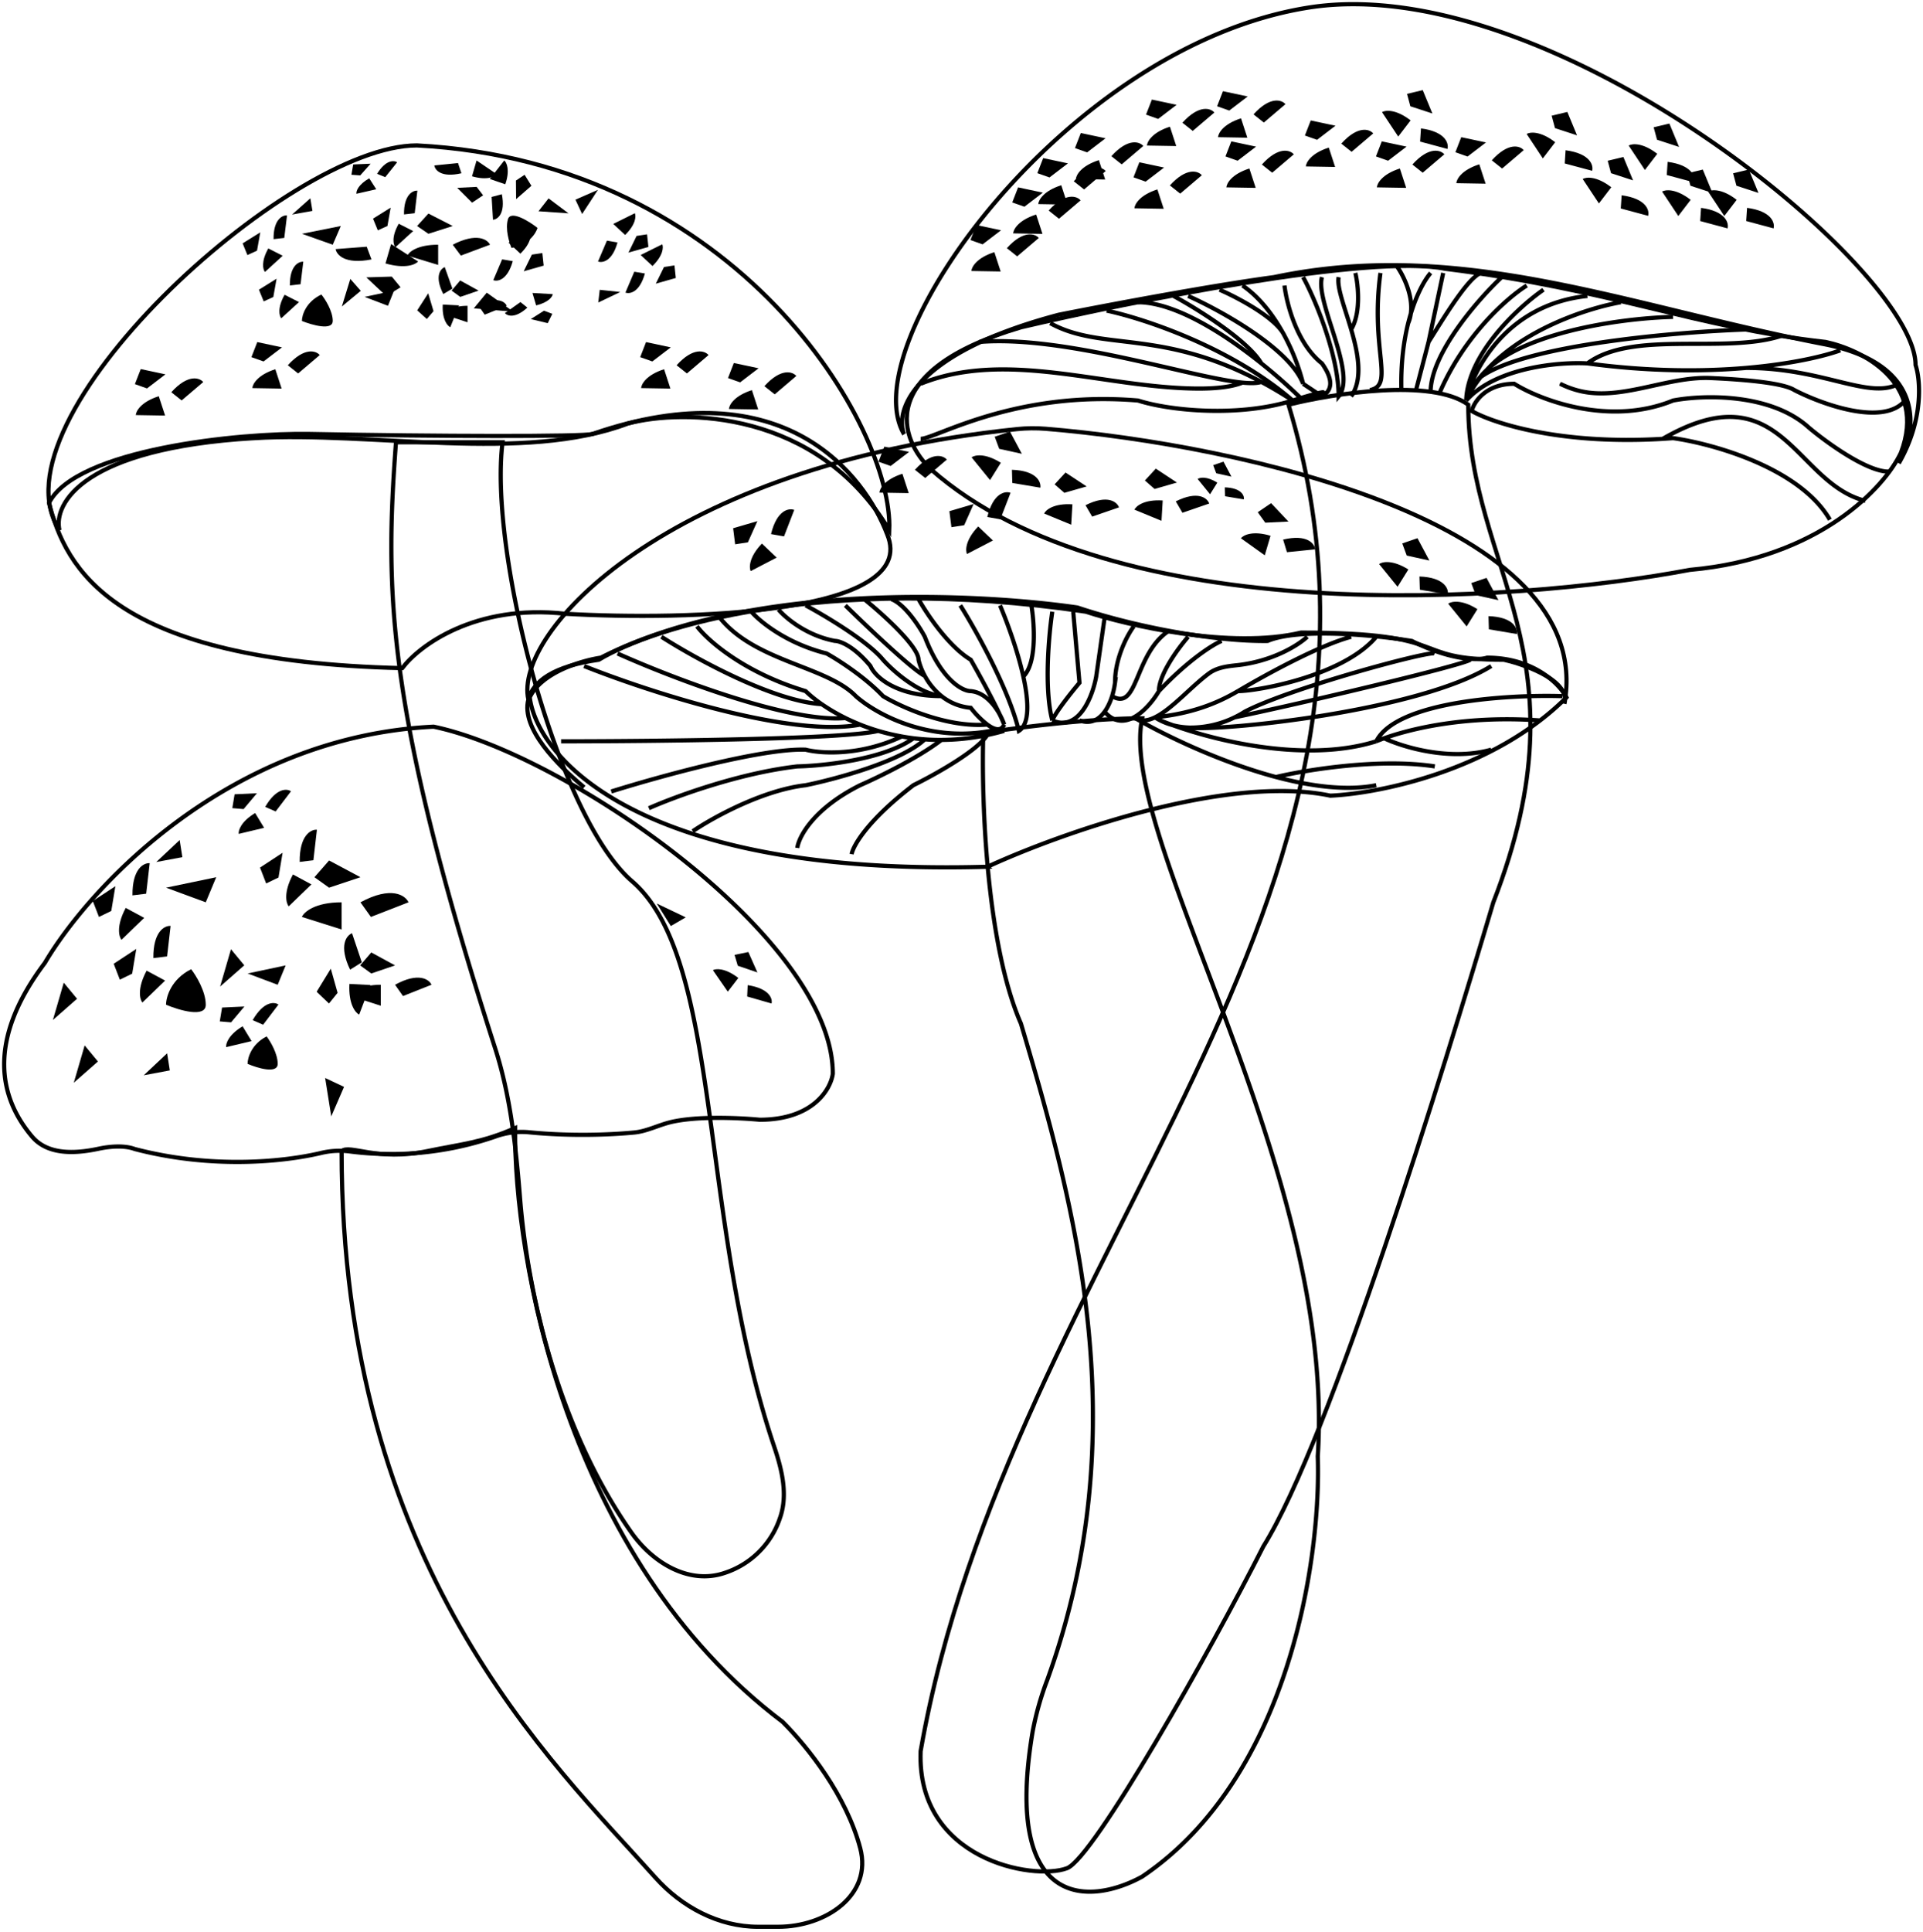 <svg xmlns="http://www.w3.org/2000/svg" width="460" height="462" fill="none" viewBox="0 0 460 462"><path stroke="#000" d="M96.22 159.78c-69.6-1.6-80.5-24-84.5-39.5 6.4-12.8 45.5-16.84 62.5-16.5 30 .59 65.55.68 67.5 0 46-15.93 65.17 10 70.5 24 8 19.2-48 20.66-77 19-21.6-2.4-35 7.66-39 13Z"/><path stroke="#000" d="M60.72 104.78c-40.8 2.4-48 15.66-46.5 22-17.2-26 54.5-92 85.5-92 77 4 114 67.5 113 92-17.2-28.8-49.33-29-62.5-25.5-25 9.5-61 1.82-89.5 3.5Zm183.5-26.5c-35.2 10.4-29 27-21.5 34 43.6 38.4 139.17 32 181.5 24 31.2-2.8 46.67-19.84 50.5-28 6.4-16.8-9.33-24.67-18-26.5-31.5-3.5-51-12.5-91-17.5-18-3.6-75.16 7.83-101.5 14Z"/><path stroke="#000" d="M357.22 215.78c23-59-6-80-6-119-8.8-6.4-32.33-2.67-43 0 36 119-67 202-88 322-1 26 27 31 35 28 6.4-2.4 34.34-52 47-77 16-25.6 43-113.67 55-154Z"/><path stroke="#000" d="M311.72 95.78a125 125 0 0 0-10-8.88m-29.5-14.62c8.82 0 20.52 7.43 29.5 14.62m-21-16.12c5.67 3.08 17.8 10.62 21 16.12m-17.5-16.12c7.84 3.5 24.3 12.6 27.5 21m0 0a51 51 0 0 0-4.46-11.5m4.46 11.5 4.5 3c3.6-2 1.5-5.75 0-7.88-6-4.7-8.47-14.37-8.96-18.62m-10.04 0c4.23 2.9 7.58 7.4 10.04 12m-15.54-11c4.36 1.9 13.57 6.74 15.54 11m4.46-14c3 5.5 8.5 18.86 8.5 28.5 4.5-5.5-5.65-22.5-4-28.5m4 0c-.48 2.4 1.46 7.25 3 12.52m0 15.98c2.86-4.1 1.67-10.28 0-15.98m1-13.52c.67 2.81 1.4 9.45-1 13.52m7-13.52c-2.5 18.5 3.5 26.8-2.5 28m14.5-28c-1.48 1.68-3.8 5.73-5.37 12m-1.63 16c-.16-6.35.56-11.7 1.63-16m-2.63-13.5c1.75 2.5 4.73 8.7 2.63 13.5m8.37-12-3.5 16.5m0 0c3.17-5 9.3-15.3 12.5-16.5m-12.5 16.5-3 11.5m-74-19c8.67 1.83 29.7 8.7 44.5 21.5m0 0q-3.9-2.53-7.5-4.45m7.5 4.45c-12.8 4-29.16 2.5-37 0-29.5-2.5-48.5 9.17-52 9.17m89-9.17c12.8-4 6.17-.84 0 0Zm-58-18.5c12.27 6.81 26.6 1.24 50.5 14.05m57.5-25.05c-5.5 5.16-16.6 17.8-17 27m23-25c-4.54 2.83-15.1 12-21 26m25-25c-6 4.16-18.1 15.3-18.5 26.5m0 0c1.67-7.5 9.8-23 29-25m-29 25q.6-1.3 1.32-2.5m-1.32 2.5c7.2-8 22.34-9.25 29-8.88m8-14.62c-8.2 1.44-24.75 6.88-33.5 17.86m46-14.36c-13.45.33-41.92 4.3-48.18 17.5m0 0a29 29 0 0 1 2.18-3.14m63.5-11.34c-16.66.57-52.7 3.63-63.5 11.34m72-9.86c-13.5 4.5-35.5-1.48-46.5 6.62m0 0c14.8 2 27.74 1.96 38 1.08m22.5-4.2c-3.85 1.4-11.68 3.27-22.5 4.2m0 0c18.5 0 29.3 7.7 36.5 3.8m-2.5 21c-5.2 0-14.83-7-19-10.5-9.2-8.4-25.5-7.84-32.5-6.5-15.2 6.22-31.66-.07-38-4-6.8 0-9.62 4.33-10.18 6.5 5.06 2.9 21.1 8.14 45.68 6.67m-24.5-13.17a22 22 0 0 0 4.2 1.59c10.15 2.72 21.24-3.42 31.75-2.97 8.79.39 17.45 1.22 20.05 2.88 6.67 3.43 21.3 8.74 26.5 2.5m-221.5-14c20.29-1.68 50.5 8.48 63 9.72m4.5-.17c-.98.33-2.52.36-4.5.17m-77 .28c20.5-8.25 43.8.91 65.9 1.14 4.51.05 8.45-.35 11.1-1.42m140.5 32.78c-7.2-12.4-28-18.17-37.5-19.5l-2.5.17m48.5 14.83c-17-4.27-20-31.26-48.5-14.83m-161.5 102.33c-83.2 2.4-107.66-26-109.5-40.5 2.8-6 12.5-8.84 17-9.5 36-18.4 91-15.34 114-12 15 5 33.5 8.16 45.5 8 7.6-3.2 26.17-1.34 34.5 0 9.6 4.8 16 4.66 18 4 11.2 0 17.34 6.33 19 9.5-17.6 17.6-45 23-56.5 23.5-24.8-5.2-65 9.16-82 17Z"/><path stroke="#000" d="M118.44 250.67c-26.25-81.68-26.37-109.49-23.72-144.9h25.5c-3.33 26.34 13 89.5 31 105 21.79 18.76 15.71 80.92 33.95 135.12 1.88 5.57 3.37 11.6 1.4 17.14a20.7 20.7 0 0 1-13.04 13.06c-8.56 3.02-17.37-2.27-22.57-9.7-17.5-24.98-24.72-57.16-26.54-79.62-.98-12.17-2.24-24.47-5.98-36.1Zm97.78-146.89c-12.5-21.5 39-93 97-102s145 62.5 145 85.5c1.17 3.5 2 13.1-4 23.5 4.34-7.5 6.8-23.7-18-28.5-47-9.1-86.5-25.5-131.5-16-15.6 2.09-40.83 6.87-51.5 9-34.8 9.2-39.16 22.83-37 28.5Zm99 244.5c4.5-68.5-48-148-42-176.5-12.8 0-30.67 2.33-38 3.5-.5 15.16.6 50.3 9 69.5 13.07 44.03 27.82 97.42 6.28 157.01a72 72 0 0 0-3.48 12.31c-7.25 43.13 14.07 41.37 26.2 34.68 35.6-24 42.83-77 42-100.5Z"/><path stroke="#000" d="M139.73 188.28c-6.26-5.23-15.17-14.05-13.34-21m0 0c1.14-4.35 5.9-7.96 16.84-9.5 12.66-7.67 53.7-20.7 116.5-11.5 10.16 3.33 34.7 9 51.5 5 37.5 0 25 6.5 48.5 6.5 3.16.66 16.1 4.5 14.5 10.5 7.8-43.3-77.62-61.91-124.06-65.74q-3.46-.28-6.94.08c-84.3 8.76-120.45 48.88-116.84 64.66Zm60.83 244.5c-52-39.2-64.33-111.33-64-142-8 3.5-12.5 3.73-21 5.5-12 2.5-18.5-1.67-20.5 0 0 99.34 50.37 146.07 75.05 173.72 6.3 7.05 15.15 11.78 24.6 11.78h4.74c11.53 0 22.61-7.64 19.67-18.78-3.3-12.56-12.54-24.2-18.56-30.22Z"/><path stroke="#000" d="M10.72 230.28C-3.6 249.27.13 262.93 7.68 271.82c3.73 4.4 10.24 4.1 15.88 2.9 3.37-.72 6.56-.73 8.66.06 18.5 4.84 35.62 3.05 44.49.97a19 19 0 0 1 7.12-.37 76.6 76.6 0 0 0 34.55-3.54 18.5 18.5 0 0 1 7.97-1.08c10.08 1 19.43.63 25.38.07 2.93-.28 5.7-1.73 8.55-2.44 6-1.5 16.06-1.12 21.44-.61 12.8 0 17-7.33 17.5-11 0-32.5-64-76.5-95.5-83-49.2 2.4-82.5 38.66-93 56.5Z"/><path fill="#000" d="m86.22 209.78-7.5-4-3.5 4 3.5 2.5zm-4.5 12.5v-6.5c-6.4 0-9 2.33-9.5 3.5zm-32.5-6.5 2.5-6-12 2.5zm0 24.5c0-3.2-2.33-7-3.5-8.5-4.8 2.4-6 6.66-6 8.5 3.17 1.33 9.5 3.2 9.5 0m39.5-21-2.5-3.5c7.4-4 10.75-1.67 11.5 0zM108.3 54.05l-5.82-2.98-2.71 2.98 2.71 1.86zm-3.49 9.31v-4.84c-4.97 0-6.98 1.73-7.37 2.6zM79.6 58.52l1.93-4.47-9.3 1.86zm0 18.24c0-2.39-1.82-5.22-2.72-6.33-3.73 1.78-4.66 4.96-4.66 6.33 2.46.99 7.37 2.38 7.37 0m30.65-15.64-1.94-2.6c5.74-2.98 8.34-1.24 8.92 0zm-22.62 5.21 4.77 4.47 3.43-2.1-2.1-2.55z"/><path fill="#000" d="M93.55 58.36 92.21 63c4.78 1.37 7.2.26 7.8-.47zm22.89 11.63-3.1 3.75 9.47.8zm5.06-17.53c-.67 2.29.29 5.5.85 6.83 4.07-.68 5.85-3.48 6.23-4.79-2.09-1.63-6.43-4.33-7.09-2.04M87.72 59l1.14 3.04c-6.34 1.27-8.36-1.12-8.57-2.47zm6.78 171.87-5.69-3.1-2.66 3.1 2.66 1.93zm-3.41 9.65v-5.02c-4.86 0-6.83 1.8-7.21 2.7zm-24.66-5.02 1.9-4.63-9.1 1.93zm0 18.91c0-2.47-1.77-5.4-2.65-6.56-3.65 1.86-4.56 5.15-4.56 6.56 2.4 1.03 7.21 2.47 7.21 0M96.4 238.2l-1.9-2.7c5.61-3.09 8.16-1.29 8.72 0zm18.08-168.7-4.4-2.43-2.05 2.43 2.07 1.5zm-2.64 7.57v-3.94c-3.75 0-5.27 1.42-5.56 2.12zM92.8 73.13l1.46-3.63-7.04 1.5z"/><path fill="#000" d="m115.95 75.25-1.47-2.12c4.34-2.42 6.3-1 6.74 0zm-6.58-30.33 3.56 3.55 2.64-1.76-1.55-2.02zm4.63-6.54-1.09 3.78c3.6 1.04 5.47.1 5.94-.5zm17.22 9.06-2.41 3.08 7.18.5zm-21.66-8.45.82 2.44c-4.84 1.13-6.34-.77-6.48-1.87zM79.13 231.65l-3.38 5.52 2.95 2.81 2.06-2.55zm9.47 3.91-5.02-.26c-.25 4.85 1.45 6.91 2.33 7.34zm-6.3 24.36-4.52-2.13 1.46 9.19zm4.25-29.78-2.8 1.75c-2.79-5.77-.86-8.21.46-8.71zm15.88-160-2.63 4.08 2.3 2.07 1.6-1.88zm7.38 2.89-3.9-.2c-.2 3.59 1.12 5.1 1.8 5.42zm-1.59-4.01-2.18 1.3c-2.18-4.26-.67-6.07.35-6.44zm15.24-21.4 3.66-3.19-1.63-2.63-2.07 1.37z"/><path fill="#000" d="m117.17 42.8 3.7 1.27c1.18-3.38.33-5.22-.24-5.7zm.43 4.3 2.45-.65c.91 4.7-1.04 6.02-2.12 6.1zM39.58 89.52l-5.91-1.26-1.4 3.6 2.9 1.03zm-.08 9.86-1.52-4.63c-4.25 1.36-5.44 3.57-5.5 4.51zm3.95-3.62-2.47-1.96c3.99-4.43 6.75-3.47 7.64-2.44zm24.01-12.69-5.92-1.26-1.4 3.6 2.91 1.03zm-.09 9.86-1.51-4.63c-4.26 1.36-5.44 3.57-5.5 4.51zm3.95-3.62-2.47-1.96c4-4.43 6.76-3.47 7.64-2.44zm110.14-1.24-5.92-1.26-1.4 3.6 2.91 1.03zm-.09 9.86-1.51-4.63c-4.26 1.36-5.44 3.57-5.5 4.51zm3.95-3.62-2.47-1.96c4-4.43 6.76-3.47 7.64-2.44zm-24.86-11.24-5.92-1.26-1.4 3.6 2.91 1.03zm-.09 9.86-1.51-4.63c-4.26 1.36-5.44 3.57-5.5 4.51zm3.95-3.62-2.47-1.96c4-4.43 6.76-3.47 7.64-2.44zm75.14-34.24-5.92-1.26-1.4 3.6 2.91 1.03zm-.09 9.86-1.51-4.63c-4.26 1.36-5.44 3.57-5.5 4.51zm3.95-3.62-2.47-1.96c4-4.43 6.76-3.47 7.64-2.44zm12.14-22.24-5.92-1.26-1.4 3.6 2.91 1.03zm-.09 9.86-1.51-4.63c-4.26 1.36-5.44 3.57-5.5 4.51zm3.95-3.62-2.47-1.96c4-4.43 6.76-3.47 7.64-2.44zm-9.86.76-5.92-1.26-1.4 3.6 2.91 1.03z"/><path fill="#000" d="m249.37 55.93-1.51-4.63c-4.26 1.36-5.44 3.57-5.5 4.51zm3.95-3.62-2.47-1.96c4-4.43 6.76-3.47 7.64-2.44zm11.14-19.24-5.92-1.26-1.4 3.6 2.91 1.03zm-.09 9.86-1.51-4.63c-4.26 1.36-5.44 3.57-5.5 4.51zm3.95-3.62-2.47-1.96c4-4.43 6.76-3.47 7.64-2.44zm13.14-14.24-5.92-1.26-1.4 3.6 2.91 1.03zm-.09 9.86-1.51-4.63c-4.26 1.36-5.44 3.57-5.5 4.51zm3.95-3.62-2.47-1.96c4-4.43 6.76-3.47 7.64-2.44zm13.14-8.24-5.92-1.26-1.4 3.6 2.91 1.03zm-.09 9.86-1.51-4.63c-4.26 1.36-5.44 3.57-5.5 4.51zm3.95-3.62-2.47-1.96c4-4.43 6.76-3.47 7.64-2.44zm-84.86 78.76-5.92-1.26-1.4 3.6 2.91 1.03zm-.09 9.86-1.51-4.63c-4.26 1.36-5.44 3.57-5.5 4.51zm3.95-3.62-2.47-1.96c4-4.42 6.76-3.47 7.64-2.44zm11.58 6.23-5.8 1.71.49 3.83 3.05-.47zm4.62 8.72L234 125.9c-3.1 3.22-3.08 5.74-2.69 6.59zm1.76-5.07-3.11-.55c1.4-5.79 4.29-6.27 5.56-5.79zm-58.11.44-5.8 1.7.48 3.84 3.05-.47zm4.61 8.72-3.53-3.36c-3.1 3.22-3.08 5.73-2.69 6.59zm1.76-5.07-3.11-.55c1.4-5.8 4.29-6.27 5.56-5.79zm72.39-11.95-5.05-3.33-2.61 2.83 2.33 2.03zm-3.69 9.15.29-4.87c-4.46-.28-6.37 1.34-6.77 2.2zm5.01-1.93-1.59-2.73c5.33-2.66 7.56-.76 8.01.52zm20.28-8.15-5.05-3.33-2.61 2.84 2.32 2.03zm-3.69 9.15.29-4.86c-4.46-.29-6.37 1.34-6.77 2.19zm5.01-1.92-1.59-2.73c5.33-2.66 7.56-.76 8 .52zm25.36 2.1-4.15-4.4-3.2 2.17 1.8 2.5zm-5.67 8.07 1.38-4.67c-4.27-1.3-6.5-.15-7.09.59zm5.31-.74-.92-3.02c5.8-1.37 7.53.98 7.68 2.33zm34.07 1.99-2.85-5.34-3.64 1.25 1.07 2.9zm-7.61 6.28 2.58-4.14c-3.78-2.38-6.24-1.86-7-1.3zm5.33.7-.1-3.16c5.96.2 7.01 2.94 6.8 4.27zm18.8 2.5-2.85-5.33-3.65 1.24 1.08 2.9zm-7.61 6.28 2.58-4.13c-3.78-2.39-6.24-1.87-7-1.31zm5.32.69-.09-3.15c5.96.2 7.01 2.94 6.8 4.28zm-111.71-41.97-2.85-5.33-3.65 1.24 1.08 2.9zm-7.61 6.28 2.58-4.14c-3.78-2.37-6.24-1.86-7-1.3zm5.32.69-.09-3.15c5.96.2 7.01 2.94 6.8 4.28zm52.42-1.51-1.9-3.58-2.46.83.72 1.94zm-5.11 4.21 1.73-2.77c-2.54-1.6-4.19-1.25-4.7-.88zm3.58.48-.06-2.13c4 .14 4.7 1.98 4.56 2.88zm-14.58-78.61-5.92-1.26-1.4 3.6 2.91 1.03zm-.09 9.86-1.51-4.63c-4.26 1.36-5.44 3.57-5.5 4.51zm3.95-3.62-2.47-1.96c4-4.43 6.76-3.47 7.64-2.44zm18.14-11.24-5.92-1.26-1.4 3.6 2.91 1.03zm-.09 9.86-1.51-4.63c-4.26 1.36-5.44 3.57-5.5 4.51zm3.95-3.62-2.47-1.96c4-4.43 6.76-3.47 7.64-2.44zm15.14-11.24-5.92-1.26-1.4 3.6 2.91 1.03zm-.09 9.86-1.51-4.63c-4.26 1.36-5.44 3.57-5.5 4.51zm3.95-3.62-2.47-1.96c4-4.43 6.76-3.47 7.64-2.44zm13.14-1.24-5.92-1.26-1.4 3.6 2.91 1.03zm-.09 9.86-1.51-4.63c-4.26 1.36-5.44 3.57-5.5 4.51zm3.95-3.62-2.47-1.96c4-4.43 6.76-3.47 7.64-2.44zm15.14-7.24-5.92-1.26-1.4 3.6 2.91 1.03zm-.09 9.86-1.51-4.63c-4.26 1.36-5.44 3.57-5.5 4.51zm3.95-3.62-2.47-1.96c4-4.43 6.76-3.47 7.64-2.44zm17.92-7.94-2.32-5.59-3.75.89.8 2.98zm-8.18 5.52 2.96-3.87c-3.53-2.74-6.03-2.46-6.83-1.98zm5.24 1.21.2-3.16c5.91.78 6.7 3.6 6.35 4.91zm16.34 4.04-2.31-5.59-3.76.9.8 2.97zm-8.17 5.52 2.96-3.87c-3.54-2.74-6.03-2.46-6.84-1.98zm5.23 1.2.21-3.15c5.9.78 6.69 3.6 6.34 4.91zm13.94-14.72-2.31-5.59-3.76.9.8 2.97zm-8.17 5.52 2.96-3.87c-3.54-2.74-6.03-2.46-6.84-1.98zm5.23 1.2.21-3.15c5.9.78 6.69 3.6 6.34 4.91zm21.94 4.28-2.31-5.59-3.76.9.8 2.97zm-8.17 5.52 2.96-3.87c-3.54-2.74-6.03-2.46-6.84-1.98zm5.23 1.2.21-3.15c5.9.78 6.69 3.6 6.34 4.91z"/><path fill="#000" d="m409.64 46.14-2.31-5.59-3.76.9.8 2.97zm-8.17 5.52 2.96-3.87c-3.54-2.74-6.03-2.46-6.84-1.98zm5.23 1.2.21-3.15c5.9.78 6.69 3.6 6.34 4.91zm-64.06-25.72-2.31-5.59-3.76.9.8 2.97zm-8.17 5.52 2.96-3.87c-3.54-2.74-6.03-2.46-6.84-1.98zm5.23 1.2.21-3.15c5.9.78 6.69 3.6 6.34 4.91zM27.6 211.93l-5.4 3.55 1.47 3.8 2.95-1.43zm6.9 7.57-4.42-2.38c-2.3 4.28-1.64 6.87-1.02 7.63zm-16.07 19.35L15.25 235l-2.6 8.93zm16.54-25.13-3.28.4c-.07-6.41 2.72-7.8 4.12-7.7zM62.26 55.57l-4.22 2.63 1.14 2.8 2.3-1.05zm5.37 5.59-3.45-1.75c-1.78 3.16-1.27 5.07-.8 5.63zM68 56.9l-2.56.29c-.05-4.74 2.12-5.76 3.22-5.68zm88.88 10.94 4.78-1.36-.32-3.01-2.5.38zm-3.62-6.86 2.83 2.64c2.6-2.55 2.63-4.52 2.33-5.2zm-1.53 4 2.54.42c-1.26 4.57-3.63 4.95-4.66 4.57zM32.6 226.93l-5.4 3.55 1.47 3.8 2.95-1.43zm6.9 7.57-4.42-2.38c-2.3 4.28-1.64 6.87-1.02 7.63zm-16.07 19.35L20.25 250l-2.6 8.93zm16.54-25.13-3.28.4c-.07-6.41 2.72-7.8 4.12-7.7zM66.16 66.65l-4.22 2.63 1.14 2.8 2.3-1.05zm5.37 5.59-3.45-1.75c-1.79 3.16-1.27 5.07-.8 5.63zm.37-4.27-2.56.3c-.05-4.74 2.12-5.76 3.21-5.68zm78.43-7.56 4.78-1.35-.33-3.02-2.5.38zm-3.63-6.86 2.84 2.64c2.6-2.54 2.63-4.52 2.32-5.2zm-1.52 4 2.53.43c-1.25 4.56-3.63 4.94-4.66 4.56zM67.6 203.93l-5.4 3.55 1.47 3.8 2.95-1.43zm6.9 7.57-4.42-2.38c-2.3 4.28-1.64 6.87-1.02 7.63zm-16.07 19.35L55.25 227l-2.6 8.93zm16.54-25.13-3.28.4c-.07-6.41 2.72-7.8 4.12-7.7zM93.45 49.66l-4.22 2.63 1.15 2.8 2.3-1.05zm5.38 5.59-3.45-1.75c-1.8 3.16-1.28 5.07-.8 5.63zM86.3 69.55l-2.5-2.85-2.03 6.6zm12.9-18.56-2.56.29c-.06-4.74 2.11-5.76 3.2-5.68zm26.07 13.89 4.78-1.36-.32-3-2.5.37zm-3.62-6.86 2.83 2.64c2.6-2.54 2.63-4.52 2.33-5.2zm16-10.27 1.6 3.43 3.78-5.78zm-17.53 14.27 2.54.43C121.4 67 119.03 67.39 118 67zM61.46 189.7l-5.34.25-.55 3.31 2.7.23zm1.72 8.27-2.15-3.54c-3.43 2.07-4.05 4.2-3.93 4.99zm-19.56 7.01-.64-4.09-5.6 5.26zm22.32-10.92-2.5-1.1c2.65-4.58 5.21-4.4 6.17-3.73zM88.66 39.15l-4.17.18-.43 2.46 2.1.16zM90 45.26l-1.68-2.62c-2.67 1.54-3.16 3.1-3.06 3.7zm-15.26 5.18-.5-3.02-4.37 3.89zm17.41-8.07-1.95-.8c2.06-3.4 4.07-3.25 4.8-2.76zm34.82 33.94 4.05.97 1.1-2.23-1.99-.75zm.4-6.25.88 2.98c3-.73 3.9-2.1 3.97-2.7zm16.09-.75-.35 3.04 5.27-2.52zm-18.96 2.93 1.65 1.32c-2.92 2.68-4.8 2-5.38 1.32zM58.46 240.7l-5.34.25-.55 3.31 2.7.23zm1.72 8.27-2.15-3.54c-3.43 2.07-4.05 4.2-3.93 4.99zm-19.56 7.01-.64-4.09-5.6 5.26zm22.32-10.92-2.5-1.1c2.65-4.58 5.21-4.4 6.17-3.73zm118.24-12.51-2.17-4.88-3.3.68.77 2.6zm-7.09 4.6 2.52-3.28c-3.18-2.44-5.37-2.26-6.08-1.86zm-13.62-15.69 3.57-2.08-6.93-3.31zm18.26 16.85.12-2.72c5.23.8 5.99 3.26 5.71 4.39z"/><path stroke="#000" d="M229.72 144.78c3.67 5.83 11.6 20 14 30 2.61-1.6 2.4-6.97 1.07-13m-5.57-17c1.83 4.32 4.25 11 5.57 17m1.93-17c.73 4.33 1.37 13.8-1.93 17m6.93-15.5c-.83 5.5-2 18.4 0 26m0 0c.8-2 4.67-6.84 6.5-9l-1.5-17m-5 26c6.4 2.8 9.67-5.84 10.5-10.5l2-14m7 2c-1.5 2-4.5 7.5-4.5 13.5a20 20 0 0 1-.7 3.2m-7.8 5.8c2.7.96 4.65-.2 6-2.07m-44.5-26.93c1.94 3.5 7.16 11.3 12.5 14.5 2 3.5 6.4 11.5 8 15.5m0 0c-.83-2.5-3.6-7.6-8-8-2 0-7-2.6-11-13-1.33-2.5-4.8-7.8-8-9m27 30q-.38.82-1 1.02m-32.5-31.02c4.34 3.5 13 11.3 13 14.5.24 1.04.72 2.42 1.5 3.86m-19-16.86c5.17 5.07 16.2 15.55 19 16.86m0 0a16 16 0 0 0 4 4.83m-32.5-21.7c4.67 2.5 14.9 8.6 18.5 13 2.34 2.64 8.4 8.06 14 8.7m0 0a13 13 0 0 0 7 2.8 22 22 0 0 0 3.95 4m-10.95-6.8c-11.2 0-16-4.8-17-7.2-4-4.8-7.33-6-8.5-6-6.8-1.26-11.83-5.52-13.5-7.5m-6.5.5c2 2.34 8.4 7.6 18 10 2.67 1.47 9.1 5.56 13.5 10.2 4.3 2.6 15.31 7.6 24.95 6.8m0 0c1.12.83 2.22 1.31 3.05 1.03m-67-26.52c8.5 10.5 25.5 11.5 32.5 18.7 4.77 4.27 18.34 11.83 34.5 7.82m40.5-23.52c-8.5 5.5-7.37 19.45-13.7 15.7m0 0c-.42 1.3-1 2.64-1.8 3.73m20-17.93c-2.33 2.66-7 9-7 13m0 0c7.2-7.6 13-11.17 15-12m-15 12c-1.23 2.1-3.46 4.91-6 6.27m-7-1.34c2.26 2.6 4.75 2.55 7 1.34m-104.5-21.77c2.5 3.32 11.2 11.07 26 15.5.98.96 2.27 2.03 3.84 3.12m43.66 6.38q-2.06.58-4.05 1m76.55-23.5c-2.22 2.06-8.42 5.94-16.97 6.82-2.32.24-4.69.56-6.56 1.95-4.16 3.06-8.85 8.52-12.92 10.5m-5.05 0c1.49 1.08 3.2.9 5.05 0m-5.05 0c7.24 4.23 20.6 10.7 34 14.27m18-33.54c-7.63 2.06-20.17 8.9-27.1 13m-19.85 6.27c9.01-.93 15-3.42 19.84-6.27m-19.84 6.27q.63.4 1.28.73m51.67-20c-7.86 9.36-28.4 13-33.1 13m47.1-9c-1.33-.71-34.7 8.28-45.5 13.93q-.97.65-2.4 1.34m56.4-13.77c-2.5 1.5-40.79 10.54-56.4 13.77m0 0a24 24 0 0 1-11.1 2.44m0 0c7 1.01 55-3.78 72.5-14.71m-72.5 14.7c-2.22-.1-4.5-.6-6.67-1.7m-119.33-20c7.9 5.08 26.62 15.41 38.35 16.12m0 0a44 44 0 0 0 5.65 3.3m-54.5-15.42c12.56 5.64 41.04 16.63 54.5 15.43m0 0q1.67.81 3.53 1.57m-66.03-14c15.02 6 49.26 17.2 66.03 14m0 0a51 51 0 0 0 4.32 1.5m-75.85 2.5c22.07 0 68.12-.5 75.85-2.5m0 0q2.68.8 5.65 1.34m-69.5 13.16c11.16-3.5 36.08-10.4 46.5-10 3.5.92 13 1.58 23-3.16m0 0q1.37.25 2.78.43m-63.28 16.73c6-2.67 21.5-8.4 35.5-10 6.36-.13 20.8-1.67 27.78-6.73m0 0q1.35.16 2.72.26m-55.5 21.97c4.66-3.17 16.58-9.8 27-11 7.17-1.46 22.9-5.69 28.5-10.97m0 0q1.95.15 4 .13m-34.5 25.84c.36-2.67 3.86-9.4 15.03-15 4.16-1.81 13.87-6.52 19.47-10.84m0 0c3.47-.01 7.13-.37 10.95-1.17m-32.45 28.5c.36-2 3.8-8.1 14.78-16.5 4.88-2.39 15.25-8.14 17.67-12m41.38-3.5c9.72 4.03 33.67 10.66 51.67 5m0 0q.8-.34 1.88-.72m-1.88.73c4.8-9.6 31.67-11.2 44.5-10.8m-5.5 5.8c-17.6-1.23-30.7 1.98-37.12 4.27m0 0c4.38 2.07 15.62 5.53 25.62 2.73m-27.5 8.5c-6.98 1.4-15.5.3-24-1.96m0 0c7.17-1.7 24.8-4.58 38-2.54"/></svg>
